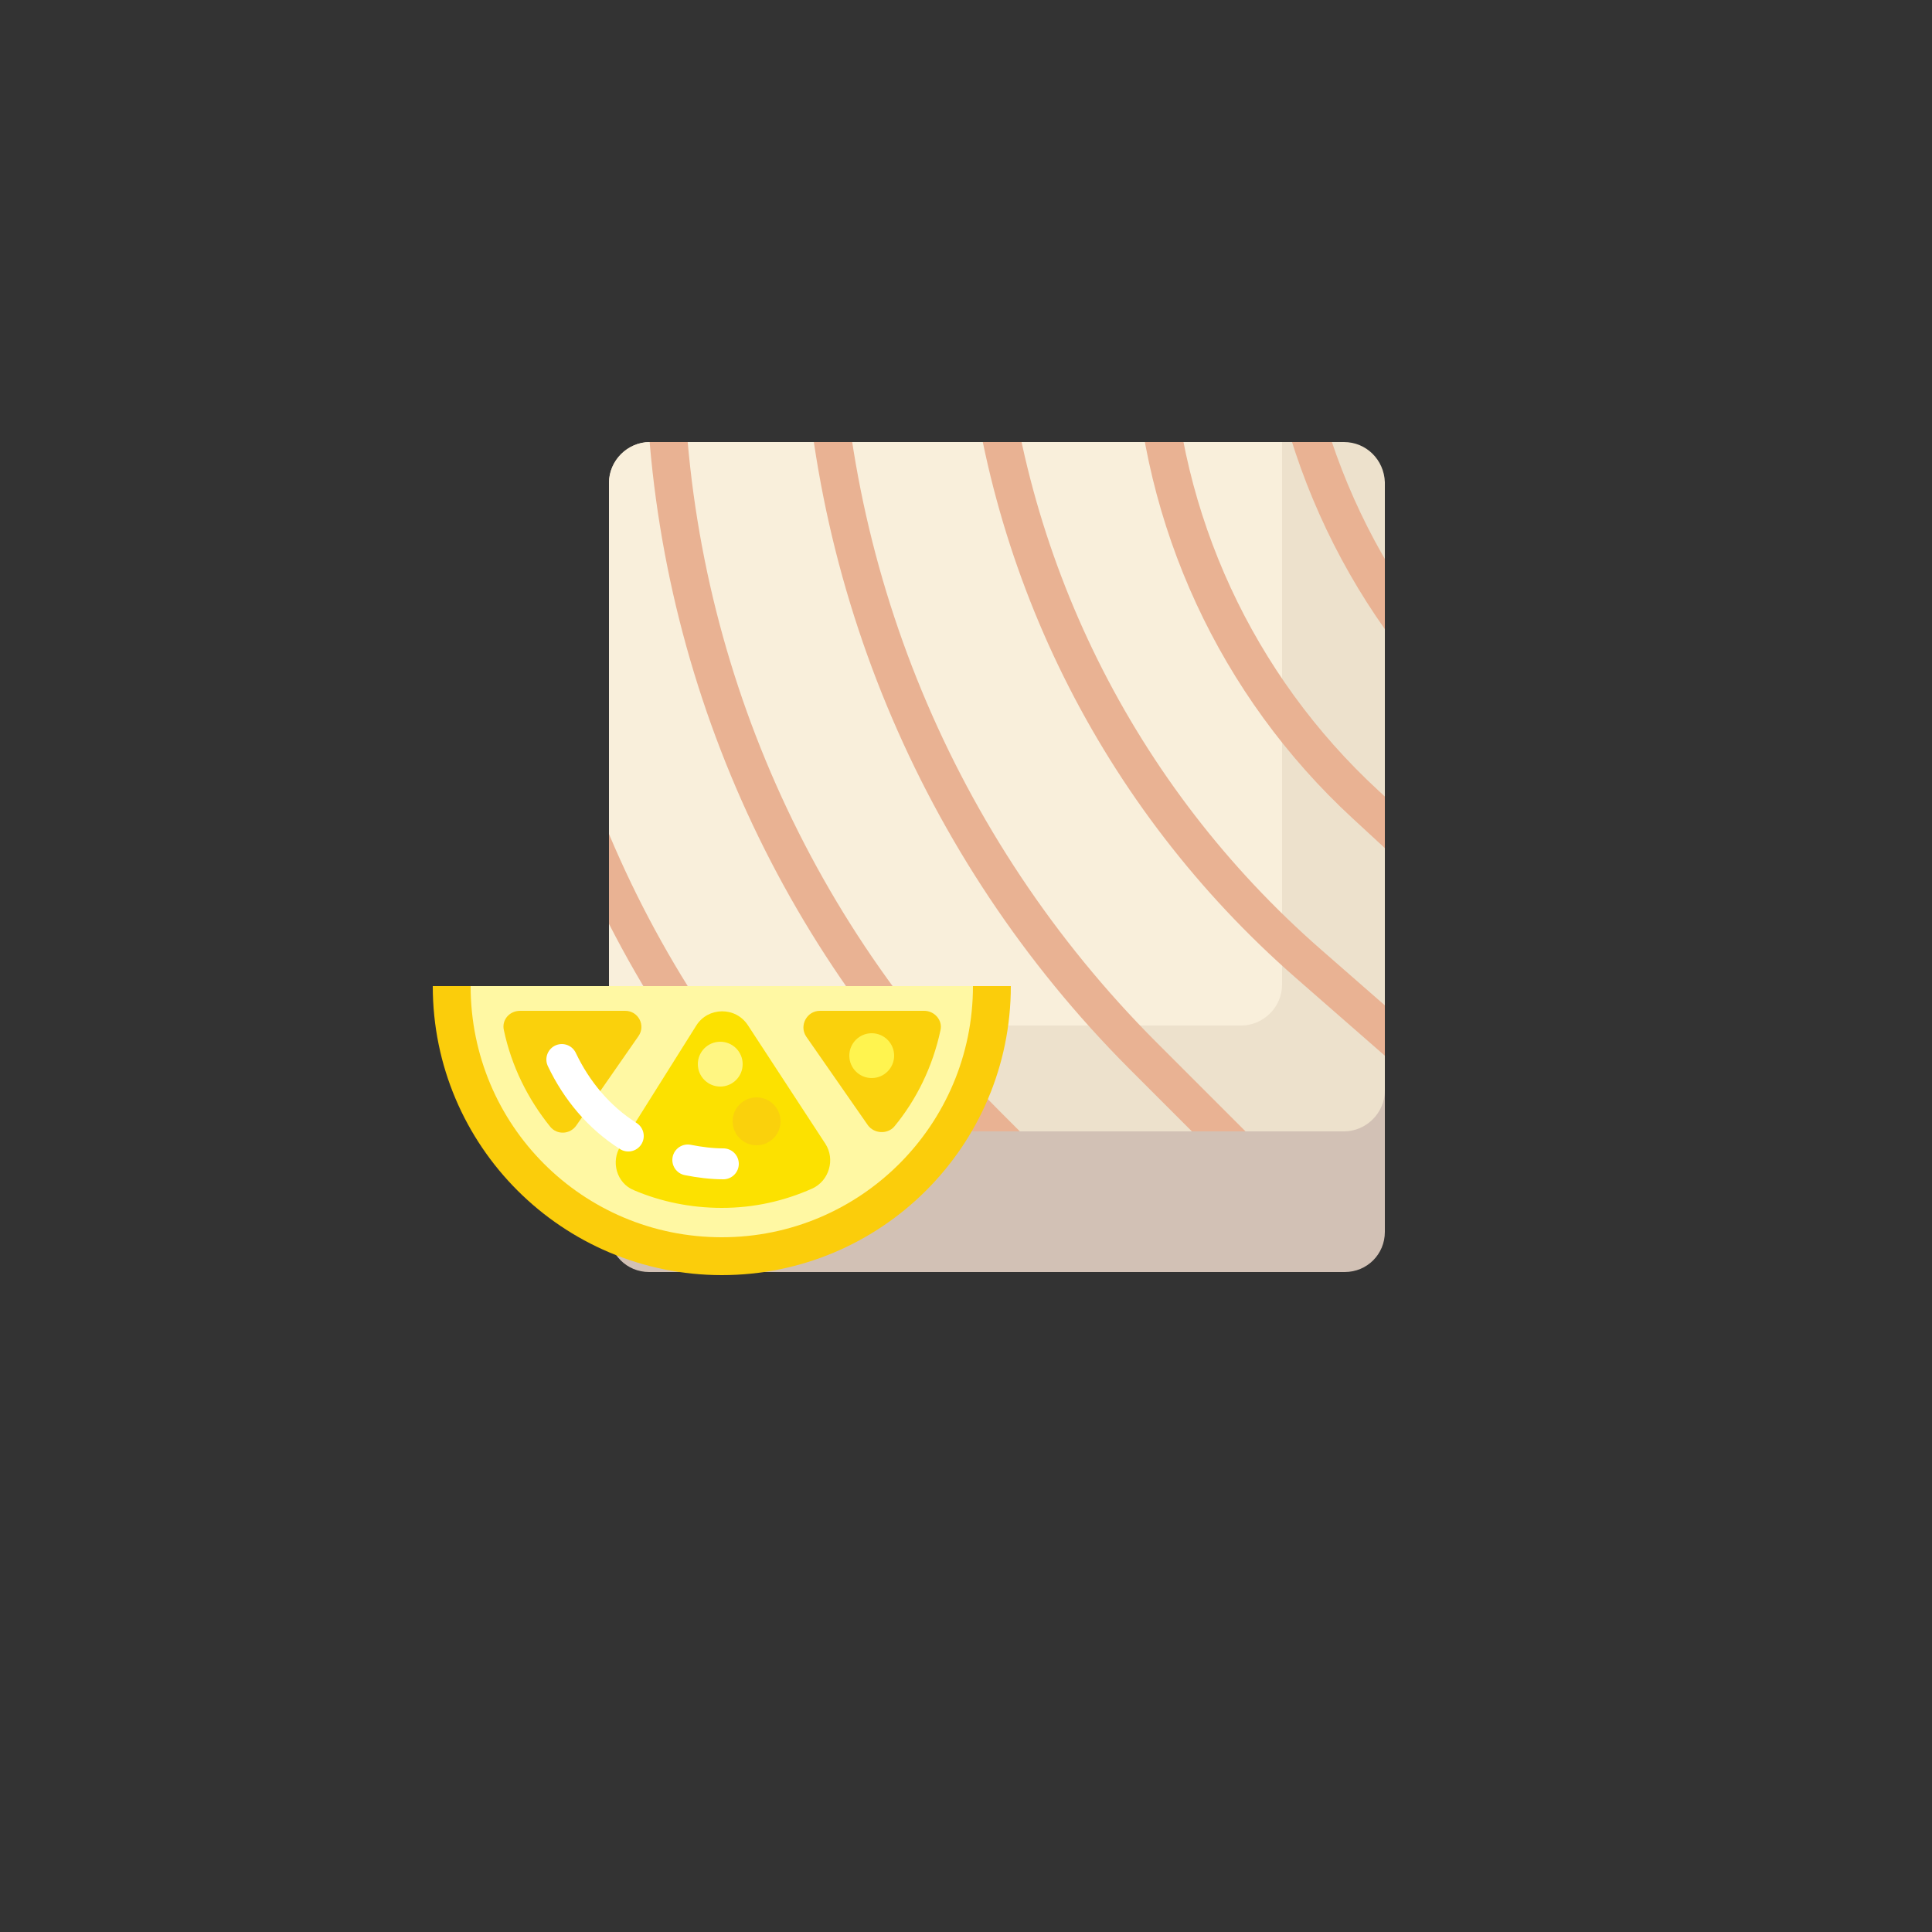 <?xml version="1.0" encoding="utf-8"?>
<!-- Generator: Adobe Illustrator 24.0.3, SVG Export Plug-In . SVG Version: 6.00 Build 0)  -->
<svg version="1.1" xmlns="http://www.w3.org/2000/svg" xmlns:xlink="http://www.w3.org/1999/xlink" x="0px" y="0px"
	 viewBox="0 0 250 250" enable-background="new 0 0 250 250" xml:space="preserve">
<rect x="0" y="0" width="250" height="250" fill="#333333" stroke="none"/>
<g id="baselines" display="none">
	<g display="inline" opacity="0.2">
		<line fill="none" stroke="#FF0000" stroke-width="0.5" stroke-miterlimit="10" x1="-14.5" y1="164.5" x2="264.5" y2="164.5"/>
	</g>
	<g display="inline" opacity="0.2">
		<g>
			
				<line fill="none" stroke="#FF0000" stroke-width="0.5" stroke-miterlimit="10" stroke-dasharray="3.986,5.978" x1="-6" y1="80.5" x2="260" y2="80.5"/>
		</g>
	</g>
	<g display="inline" opacity="0.2">
		<g>
			
				<line fill="none" stroke="#FF0000" stroke-width="0.5" stroke-miterlimit="10" stroke-dasharray="3.986,5.978" x1="125.5" y1="-1" x2="125.5" y2="265"/>
		</g>
	</g>
</g>
<g id="icon">
	<path fill="#D2C1B5" d="M179.1,75.4H78.8v84c0,2.9,2.3,5.2,5.2,5.2h90c2.9,0,5.2-2.3,5.2-5.2V75.4z"/>
	<path fill="#EDE1CC" d="M173.9,57.2H84.1c-2.9,0-5.3,2.4-5.3,5.3v78.6c0,2.9,2.4,5.3,5.3,5.3h89.8c2.9,0,5.3-2.4,5.3-5.3V62.4
		C179.1,59.5,176.8,57.2,173.9,57.2z"/>
	<g>
		<defs>
			<path id="SVGID_1_" d="M173.9,57.2H84.1c-2.9,0-5.3,2.4-5.3,5.3v78.6c0,2.9,2.4,5.3,5.3,5.3h89.8c2.9,0,5.3-2.4,5.3-5.3V62.4
				C179.1,59.5,176.8,57.2,173.9,57.2z"/>
		</defs>
		<clipPath id="SVGID_2_">
			<use xlink:href="#SVGID_1_"  overflow="visible"/>
		</clipPath>
		<path clip-path="url(#SVGID_2_)" fill="#F9EFDB" d="M160.6,43.5H70.8c-2.9,0-5.3,2.4-5.3,5.3v78.6c0,2.9,2.4,5.3,5.3,5.3h89.8
			c2.9,0,5.3-2.4,5.3-5.3V48.8C165.9,45.9,163.6,43.5,160.6,43.5z"/>
		
			<path clip-path="url(#SVGID_2_)" fill="none" stroke="#E9B293" stroke-width="4.907" stroke-linecap="round" stroke-miterlimit="10" d="
			M149.2,44.6L149.2,44.6c0.9,22.7,10.8,44.1,27.5,59.5l9.1,8.4"/>
		
			<path clip-path="url(#SVGID_2_)" fill="none" stroke="#E9B293" stroke-width="4.907" stroke-linecap="round" stroke-miterlimit="10" d="
			M165.6,26.7c-1,22.7,7,44.9,22.3,61.6l8.4,9.2"/>
		
			<path clip-path="url(#SVGID_2_)" fill="none" stroke="#E9B293" stroke-width="4.907" stroke-linecap="round" stroke-miterlimit="10" d="
			M127.3,40L127.3,40c2.2,32.7,17.3,63.1,42,84.7l13.5,11.8"/>
		
			<path clip-path="url(#SVGID_2_)" fill="none" stroke="#E9B293" stroke-width="4.907" stroke-linecap="round" stroke-miterlimit="10" d="
			M106.2,36L106.2,36c0,37.7,15,73.8,41.6,100.5l14.6,14.6"/>
		
			<path clip-path="url(#SVGID_2_)" fill="none" stroke="#E9B293" stroke-width="4.907" stroke-linecap="round" stroke-miterlimit="10" d="
			M86,45L86,45c0,37.7,15,73.8,41.6,100.5l14.6,14.6"/>
		
			<path clip-path="url(#SVGID_2_)" fill="none" stroke="#E9B293" stroke-width="4.907" stroke-linecap="round" stroke-miterlimit="10" d="
			M65.5,47.8L65.5,47.8c-1.5,37.7,11.9,74.4,37.4,102.1l14,15.2"/>
	</g>
	<path fill="none" d="M173.8,57.2H84c-2.9,0-5.3,2.4-5.3,5.3v78.6c0,2.9,2.4,5.3,5.3,5.3h89.7c2.9,0,5.3-2.4,5.3-5.3V62.4
		C179,59.5,176.7,57.2,173.8,57.2z"/>
	<path fill="#FBCD0B" d="M130.8,127.6c0,20.7-16.8,37.4-37.4,37.4S56,148.3,56,127.6H130.8z"/>
	<path fill="#FFF8A3" d="M125.9,127.6c0,17.9-14.5,32.5-32.5,32.5s-32.5-14.5-32.5-32.5H125.9z"/>
	<path fill="#FCE100" d="M106.8,148c1.3,2,0.5,4.8-1.7,5.8c-3.6,1.6-7.5,2.5-11.7,2.5c-4,0-7.9-0.8-11.4-2.3c-2.2-0.9-3-3.7-1.7-5.7
		l9.8-15.6c1.5-2.4,5.1-2.5,6.7,0L106.8,148z"/>
	<path fill="#FAD10C" d="M65.2,133.3c1,4.7,3.1,8.9,6,12.5c0.9,1.1,2.6,1,3.4-0.2l8-11.5c1-1.4,0-3.3-1.7-3.3H67.3
		C65.9,130.8,64.9,132,65.2,133.3z"/>
	<path fill="#FAD10C" d="M104.3,134.1l8,11.5c0.8,1.1,2.5,1.2,3.4,0.2c2.9-3.5,5-7.8,6-12.5c0.3-1.3-0.8-2.5-2.1-2.5h-13.5
		C104.4,130.8,103.4,132.7,104.3,134.1z"/>
	<circle fill="#FFF682" cx="93.2" cy="137.7" r="2.9"/>
	<circle fill="#FAD10C" cx="97.9" cy="145.1" r="3.1"/>
	<circle fill="#FFF44F" cx="112.8" cy="136.6" r="2.9"/>
	<path fill="none" stroke="#FFFFFF" stroke-width="4" stroke-linecap="round" stroke-miterlimit="10" d="M89,150.1
		c1.5,0.3,3.1,0.5,4.6,0.5"/>
	<path fill="none" stroke="#FFFFFF" stroke-width="4" stroke-linecap="round" stroke-miterlimit="10" d="M72.7,137.1
		c1.9,4,4.8,7.5,8.6,9.9"/>
</g>
</svg>
